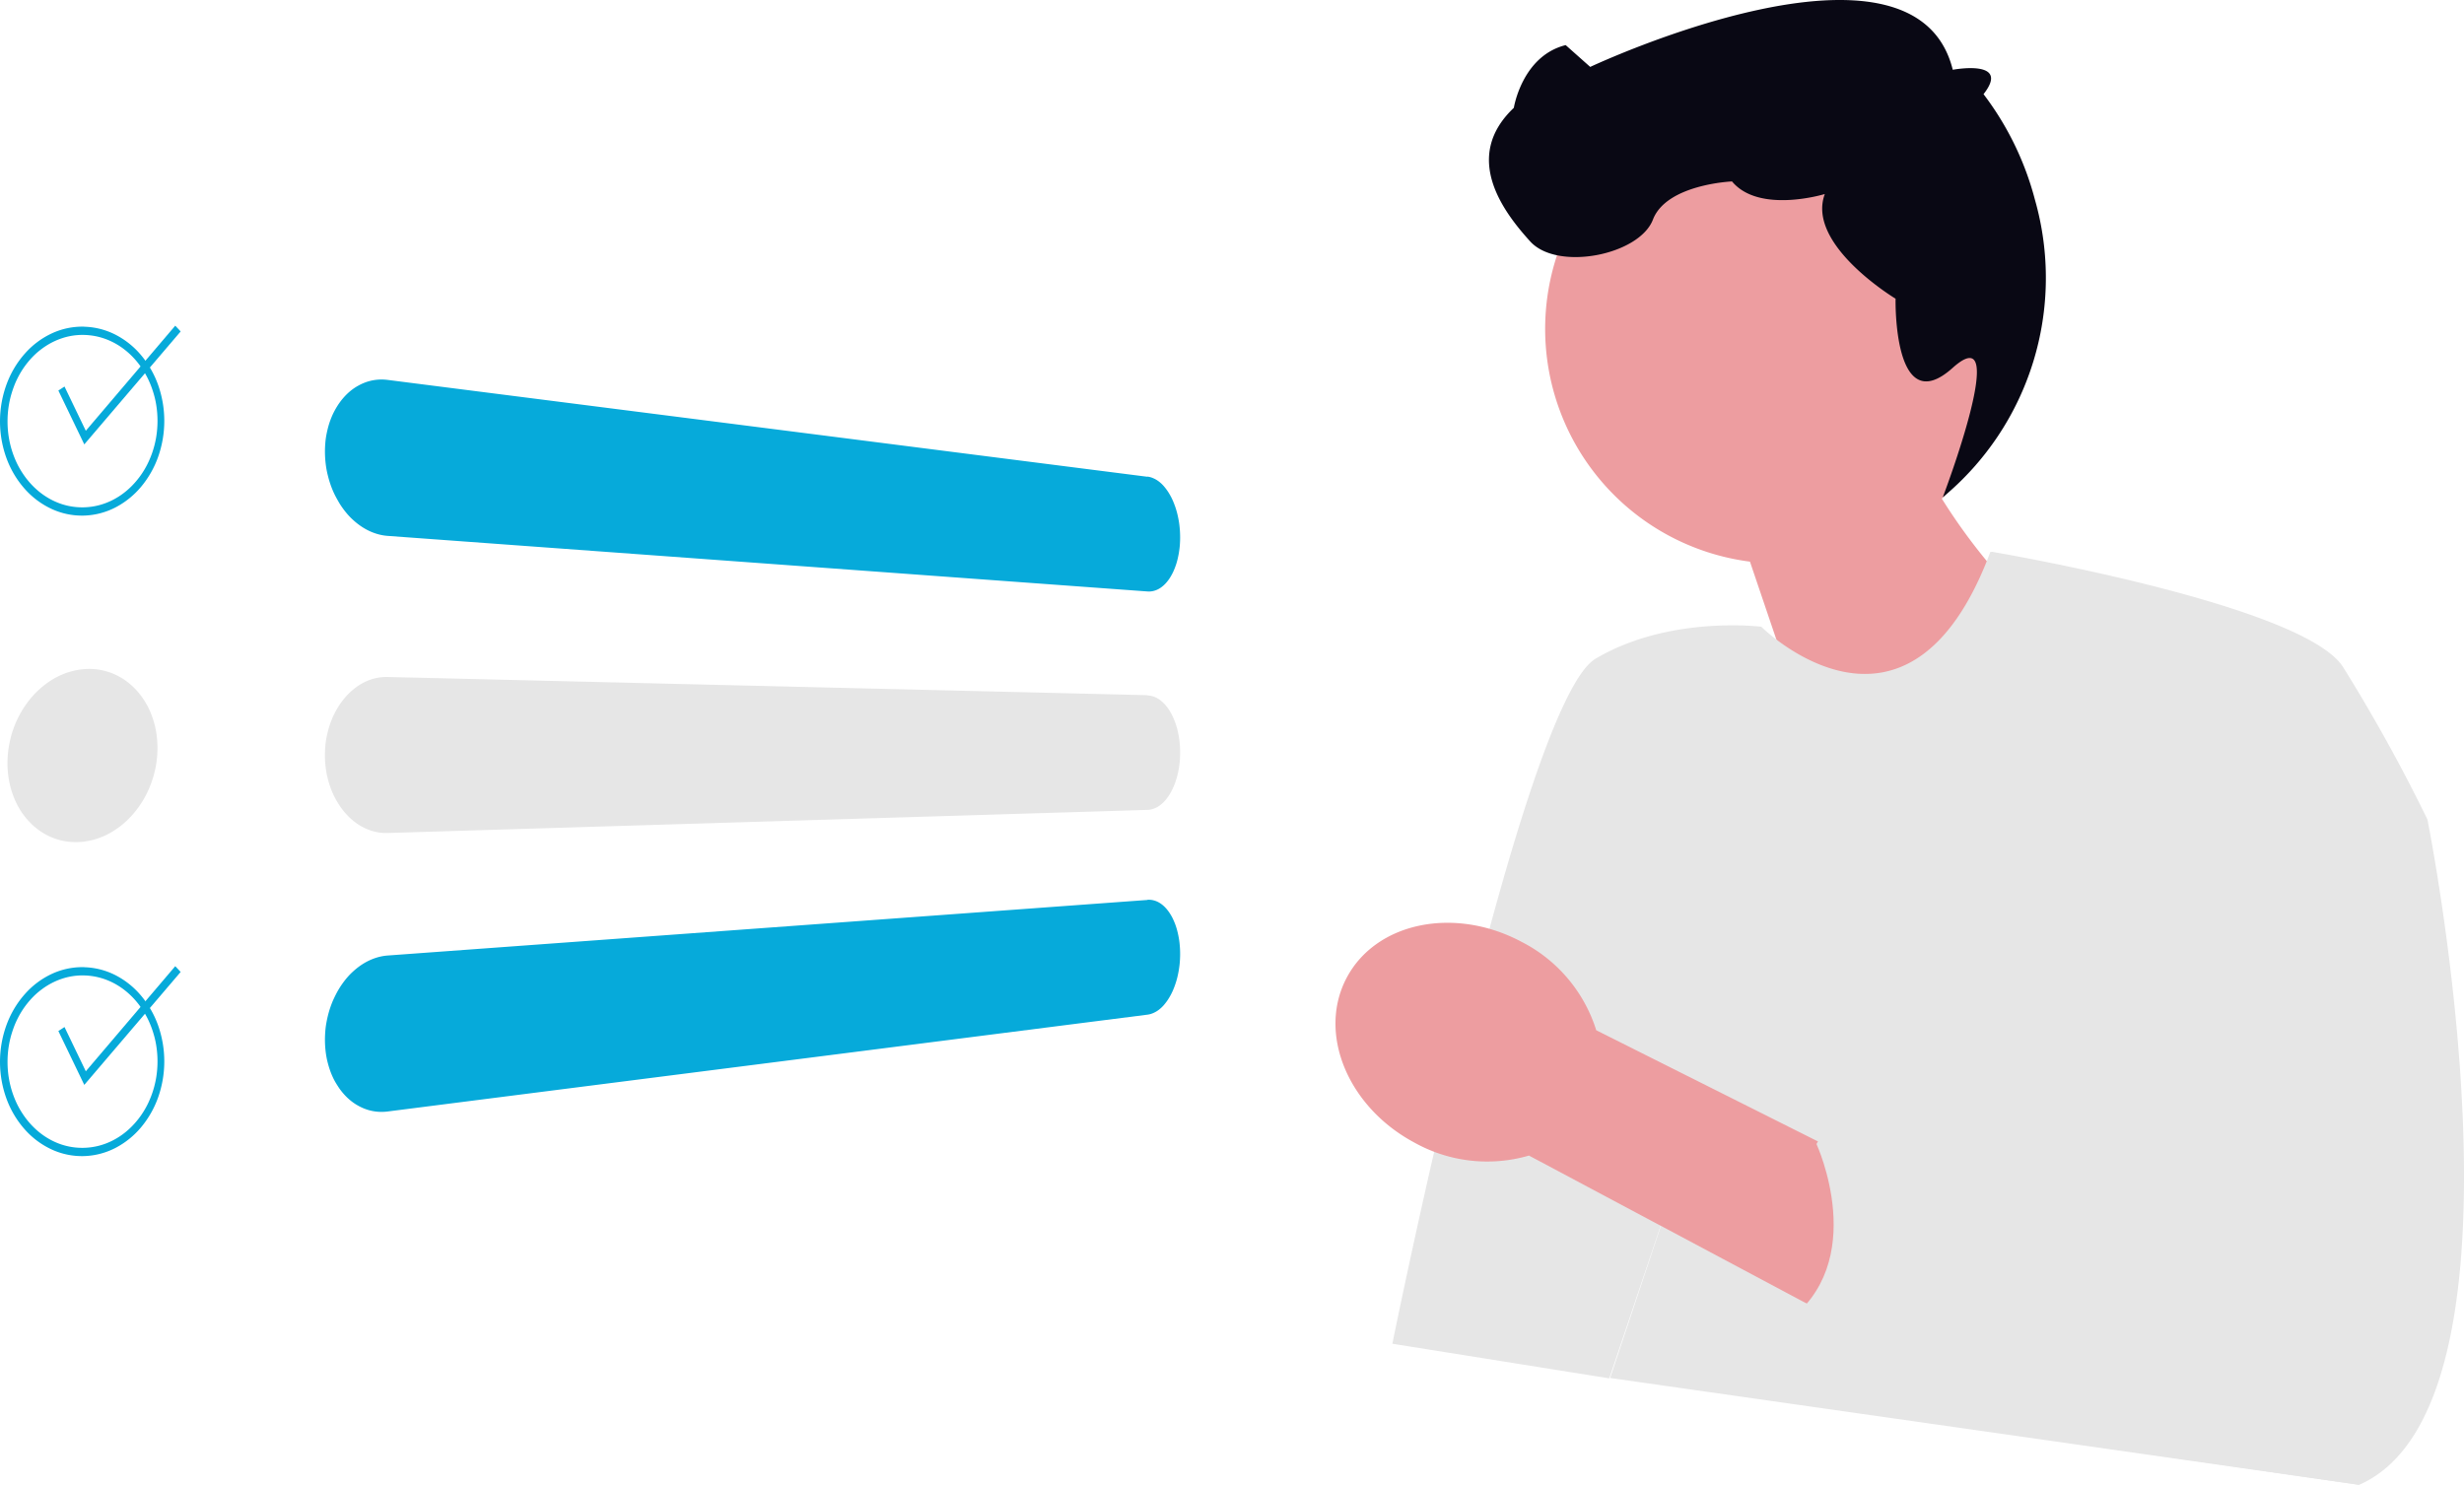 <svg xmlns="http://www.w3.org/2000/svg" width="152.11" height="91.68" viewBox="0 0 152.11 91.68">
  <g id="undraw_choose_5kz4_1_" data-name="undraw_choose_5kz4 (1)" transform="translate(-542.004 -293.998)">
    <path id="Pfad_135" data-name="Pfad 135" d="M183.831,58.922a14.488,14.488,0,1,0-16.107,16.919l6.01,17.73L185.7,79.349a36.022,36.022,0,0,1-6.133-7.4,14.472,14.472,0,0,0,4.266-13.031Z" transform="translate(482.31 252.836)" fill="#ed9da0"/>
    <path id="Pfad_136" data-name="Pfad 136" d="M37.013,214.788s19.14,3.227,21.666,7.1a104.009,104.009,0,0,1,5.219,9.429s7.239,36.029-4.209,41.08L13.442,265.8l5.672-16.976-5.724,17L0,263.686s8-39.61,12.548-42.3,10.227-1.97,10.227-1.97,9.049,8.992,14.142-4.621l.1,0Z" transform="translate(627.959 113.281)" fill="#e6e6e6"/>
    <path id="Pfad_137" data-name="Pfad 137" d="M174.022,24.395s-4.05,1.245-5.734-.776c0,0-4.041.168-4.882,2.357s-5.893,3.2-7.576,1.347-4.209-5.219-1.01-8.25c0,0,.505-3.2,3.2-3.872l1.515,1.347s20.014-9.412,22.381.176c0,0,3.624-.683,1.9,1.506a18.532,18.532,0,0,1,3.173,6.519A17.6,17.6,0,0,1,181.3,43.12h0s4.3-11.3.61-7.991-3.525-4.27-3.525-4.27-5.536-3.331-4.368-6.463Z" transform="translate(480.638 281.582)" fill="#090814"/>
    <path id="Pfad_138" data-name="Pfad 138" d="M155.282,365.229l28.17,15.011,5.416-7.986-29.439-14.767a9.218,9.218,0,0,0-4.593-5.449c-4.133-2.214-8.969-1.236-10.8,2.186s.033,7.988,4.167,10.2a9.223,9.223,0,0,0,7.081.8Z" transform="translate(481.115 0.123)" fill="#ed9da0"/>
    <path id="Pfad_139" data-name="Pfad 139" d="M62.057,396.958,63.4,401s-3.2,3.416,0,5.328l-11.28-1.455s-4.567-3.368-4.893-.589c0,0-5.714-3.788-6.892-1.43,0,0,3.379,7.308-1.93,11.062l7.065,3.177,5.032,3.406,23.336,3.4" transform="translate(613.806 -38.218)" fill="#e6e6e6"/>
    <g id="Gruppe_59" data-name="Gruppe 59" transform="translate(542.004 314.107)">
      <path id="Pfad_140" data-name="Pfad 140" d="M490.367,255.039l-46.9-5.98a3.045,3.045,0,0,0-.38-.025,2.909,2.909,0,0,0-.375.024,2.875,2.875,0,0,0-.369.072,2.946,2.946,0,0,0-.361.122,3.072,3.072,0,0,0-.335.162,3.189,3.189,0,0,0-.318.2,3.4,3.4,0,0,0-.3.244,3.713,3.713,0,0,0-.279.284,4.007,4.007,0,0,0-.255.321q-.12.169-.226.351t-.2.38q-.09.2-.165.409t-.135.446q-.058.228-.1.463t-.058.479q-.02.243-.02.492t.02.5q.02.247.058.49t.1.484q.058.239.135.473t.165.442q.09.216.2.42t.226.4q.12.192.255.372t.279.341q.145.162.3.3a4.072,4.072,0,0,0,.318.266,3.977,3.977,0,0,0,.335.228,3.666,3.666,0,0,0,.361.193,3.374,3.374,0,0,0,.369.146,3.188,3.188,0,0,0,.375.1,3.109,3.109,0,0,0,.38.052l46.9,3.431a1.188,1.188,0,0,0,.405-.04,1.268,1.268,0,0,0,.2-.072,1.442,1.442,0,0,0,.19-.106,1.687,1.687,0,0,0,.175-.133,1.961,1.961,0,0,0,.165-.162,2.33,2.33,0,0,0,.155-.19q.075-.1.144-.217t.13-.24q.061-.125.114-.26t.1-.279q.046-.144.083-.3t.068-.321q.028-.164.049-.332t.029-.341q.011-.173.01-.349t-.01-.351q-.01-.174-.029-.347t-.049-.342q-.03-.17-.068-.335t-.083-.313q-.045-.153-.1-.3t-.114-.284q-.06-.137-.13-.266t-.144-.246q-.075-.117-.155-.221t-.165-.2a2.268,2.268,0,0,0-.175-.169,1.9,1.9,0,0,0-.19-.144,1.6,1.6,0,0,0-.2-.111,1.391,1.391,0,0,0-.2-.078,1.277,1.277,0,0,0-.205-.044" transform="translate(-419.531 -245.71)" fill="#06aada"/>
      <path id="Pfad_141" data-name="Pfad 141" d="M490.362,359.251l-46.9-1.123a3.015,3.015,0,0,0-.757.077,3.084,3.084,0,0,0-.369.11,3.263,3.263,0,0,0-.361.158,3.486,3.486,0,0,0-.335.2,3.687,3.687,0,0,0-.318.236,3.964,3.964,0,0,0-.3.275q-.145.148-.279.314t-.255.347q-.12.181-.226.375t-.2.4q-.09.207-.165.426t-.135.46q-.058.234-.1.473t-.058.485q-.02.245-.02.494t.02.494q.02.245.058.485t.1.472q.058.233.135.459t.165.426q.09.206.2.4t.225.373q.12.18.255.344t.279.312a3.914,3.914,0,0,0,.3.273,3.65,3.65,0,0,0,.319.234,3.463,3.463,0,0,0,.335.194,3.231,3.231,0,0,0,.361.156,3.063,3.063,0,0,0,.369.108,2.974,2.974,0,0,0,.757.073l46.9-1.427a1.223,1.223,0,0,0,.205-.024,1.277,1.277,0,0,0,.2-.058,1.422,1.422,0,0,0,.2-.092,1.663,1.663,0,0,0,.19-.126,1.974,1.974,0,0,0,.175-.152,2.3,2.3,0,0,0,.165-.179,2.474,2.474,0,0,0,.155-.206q.075-.111.144-.232t.13-.254q.061-.131.114-.272t.1-.29q.046-.148.083-.3t.068-.326q.028-.166.049-.337t.029-.344q.01-.173.01-.35t-.01-.349q-.01-.174-.029-.344t-.049-.336q-.03-.165-.068-.328t-.083-.3q-.045-.148-.1-.288t-.114-.271q-.061-.131-.13-.253t-.144-.231q-.075-.109-.155-.2a2.275,2.275,0,0,0-.165-.178,1.946,1.946,0,0,0-.175-.151,1.642,1.642,0,0,0-.19-.125,1.4,1.4,0,0,0-.2-.091,1.268,1.268,0,0,0-.2-.057,1.219,1.219,0,0,0-.205-.022" transform="translate(-419.526 -336.436)" fill="#e6e6e6"/>
      <path id="Pfad_142" data-name="Pfad 142" d="M490.366,439.878l-46.9,3.43a3.115,3.115,0,0,0-.38.052,3.179,3.179,0,0,0-.375.1,3.373,3.373,0,0,0-.369.146,3.66,3.66,0,0,0-.361.193,3.992,3.992,0,0,0-.335.228q-.164.125-.318.266a4.092,4.092,0,0,0-.3.3q-.145.162-.279.341t-.255.372q-.12.192-.226.4t-.2.42q-.09.216-.165.442t-.135.473q-.058.24-.1.483t-.058.491q-.02.247-.02.5t.02.492q.02.243.058.479t.1.464q.058.227.135.446t.165.409q.09.2.2.38t.226.351a4,4,0,0,0,.255.32,3.708,3.708,0,0,0,.279.284,3.4,3.4,0,0,0,.3.244,3.2,3.2,0,0,0,.318.2,3.075,3.075,0,0,0,.335.162,2.952,2.952,0,0,0,.361.122,2.868,2.868,0,0,0,.369.072,2.914,2.914,0,0,0,.375.024,3.045,3.045,0,0,0,.38-.025l46.9-5.978a1.279,1.279,0,0,0,.205-.044,1.4,1.4,0,0,0,.2-.078,1.6,1.6,0,0,0,.2-.111,1.92,1.92,0,0,0,.19-.144,2.276,2.276,0,0,0,.175-.169q.084-.091.165-.2a2.683,2.683,0,0,0,.155-.221q.075-.117.144-.246t.13-.266q.061-.138.114-.284t.1-.3q.046-.152.083-.313t.068-.335q.028-.169.049-.342t.029-.347q.01-.175.01-.351t-.01-.348q-.01-.173-.029-.341t-.049-.332q-.03-.163-.068-.321t-.083-.3q-.045-.144-.1-.279t-.114-.26a2.49,2.49,0,0,0-.131-.24q-.069-.116-.144-.217a2.342,2.342,0,0,0-.155-.19,1.975,1.975,0,0,0-.165-.162,1.7,1.7,0,0,0-.175-.133,1.461,1.461,0,0,0-.19-.106,1.28,1.28,0,0,0-.2-.072,1.189,1.189,0,0,0-.405-.04" transform="translate(-419.53 -404.419)" fill="#06aada"/>
      <path id="Pfad_143" data-name="Pfad 143" d="M327.9,355.206a4.209,4.209,0,0,0-.466.061,4.276,4.276,0,0,0-.459.113,4.436,4.436,0,0,0-.451.165,4.715,4.715,0,0,0-.441.217q-.21.118-.411.257t-.39.3q-.189.159-.367.339t-.342.38q-.165.2-.312.414t-.277.441q-.128.228-.24.467t-.2.491q-.1.26-.166.526t-.119.536q-.048.27-.072.544t-.024.55q0,.276.024.545t.072.53q.048.261.119.513t.166.493q.092.233.2.451a4.811,4.811,0,0,0,.24.418,4.607,4.607,0,0,0,.277.385,4.465,4.465,0,0,0,.313.352,4.28,4.28,0,0,0,.342.311,4.058,4.058,0,0,0,.367.266,3.9,3.9,0,0,0,.8.394,3.828,3.828,0,0,0,.892.2,3.916,3.916,0,0,0,.459.02,4.126,4.126,0,0,0,.466-.033,4.264,4.264,0,0,0,.464-.085,4.347,4.347,0,0,0,.453-.136,4.535,4.535,0,0,0,.441-.186,4.814,4.814,0,0,0,.427-.235q.2-.126.394-.27t.371-.308q.18-.163.347-.344t.321-.38q.155-.2.292-.41t.257-.433q.12-.222.221-.454t.185-.474q.087-.251.152-.505t.109-.513q.043-.258.065-.52t.022-.525q0-.264-.022-.521t-.065-.507q-.043-.249-.109-.491t-.152-.475q-.084-.225-.185-.437a4.748,4.748,0,0,0-.77-1.142,4.345,4.345,0,0,0-.321-.316,4.123,4.123,0,0,0-.347-.275,3.973,3.973,0,0,0-.371-.233,3.918,3.918,0,0,0-.394-.19,3.825,3.825,0,0,0-.868-.247,3.888,3.888,0,0,0-.453-.045,4.066,4.066,0,0,0-.464.008" transform="translate(-322.701 -333.998)" fill="#e6e6e6"/>
      <path id="Pfad_144" data-name="Pfad 144" d="M325.619,230.158a4.1,4.1,0,0,0-.466.015,4,4,0,0,0-.911.19,4.228,4.228,0,0,0-.441.174,4.388,4.388,0,0,0-.411.216,4.517,4.517,0,0,0-.39.261,4.716,4.716,0,0,0-.367.3q-.178.164-.342.348t-.312.384q-.148.2-.277.415t-.24.446q-.111.228-.2.471t-.166.51q-.071.259-.119.525t-.072.537q-.024.271-.024.547t.024.547q.024.271.072.537t.119.524q.071.258.166.509t.2.47q.111.228.241.442t.277.413q.148.2.312.382t.342.344a4.665,4.665,0,0,0,.365.3,4.472,4.472,0,0,0,.39.258,4.367,4.367,0,0,0,.411.214,4.2,4.2,0,0,0,.441.171,4.037,4.037,0,0,0,.911.182,4.126,4.126,0,0,0,.93-.028,4.073,4.073,0,0,0,.453-.092,4.13,4.13,0,0,0,.441-.143,4.287,4.287,0,0,0,.427-.193,4.468,4.468,0,0,0,.394-.231,4.579,4.579,0,0,0,.371-.272q.18-.146.347-.311t.321-.349q.155-.184.292-.381t.257-.408q.12-.21.221-.433t.185-.456q.087-.242.152-.49t.109-.5q.043-.255.065-.514t.022-.523q0-.263-.022-.522t-.065-.513q-.043-.254-.109-.5t-.152-.49q-.084-.233-.185-.455t-.222-.432q-.12-.209-.257-.405t-.291-.38q-.153-.182-.321-.346t-.347-.309a4.543,4.543,0,0,0-.371-.27,4.428,4.428,0,0,0-.394-.228,4.249,4.249,0,0,0-.427-.19,4.1,4.1,0,0,0-.441-.14,4.047,4.047,0,0,0-.453-.089,4.108,4.108,0,0,0-.464-.038m0-.507a4.5,4.5,0,0,1,1.953.505,5.125,5.125,0,0,1,1.566,1.265,5.966,5.966,0,0,1,1.042,1.829,6.671,6.671,0,0,1,0,4.434,6.015,6.015,0,0,1-1.042,1.836,5.174,5.174,0,0,1-1.566,1.274,4.524,4.524,0,0,1-1.953.518,4.465,4.465,0,0,1-1.993-.4,5.038,5.038,0,0,1-1.657-1.222,5.9,5.9,0,0,1-1.133-1.871,6.665,6.665,0,0,1,0-4.65,5.951,5.951,0,0,1,1.133-1.879,5.085,5.085,0,0,1,1.657-1.233,4.481,4.481,0,0,1,1.994-.41Z" transform="translate(-320.416 -229.587)" fill="#06aada"/>
      <path id="Pfad_145" data-name="Pfad 145" d="M343.43,236.617l-1.6-3.326.379-.247,1.315,2.732,5.521-6.489.334.356Z" transform="translate(-338.227 -229.287)" fill="#06aada"/>
      <path id="Pfad_146" data-name="Pfad 146" d="M325.619,230.158a4.1,4.1,0,0,0-.466.015,4,4,0,0,0-.911.19,4.228,4.228,0,0,0-.441.174,4.388,4.388,0,0,0-.411.216,4.517,4.517,0,0,0-.39.261,4.716,4.716,0,0,0-.367.3q-.178.164-.342.348t-.312.384q-.148.2-.277.415t-.24.446q-.111.228-.2.471t-.166.51q-.071.259-.119.525t-.072.537q-.024.271-.024.547t.024.547q.024.271.072.537t.119.524q.071.258.166.509t.2.47q.111.228.241.442t.277.413q.148.2.312.382t.342.344a4.665,4.665,0,0,0,.365.3,4.472,4.472,0,0,0,.39.258,4.367,4.367,0,0,0,.411.214,4.2,4.2,0,0,0,.441.171,4.037,4.037,0,0,0,.911.182,4.126,4.126,0,0,0,.93-.028,4.073,4.073,0,0,0,.453-.092,4.13,4.13,0,0,0,.441-.143,4.287,4.287,0,0,0,.427-.193,4.468,4.468,0,0,0,.394-.231,4.579,4.579,0,0,0,.371-.272q.18-.146.347-.311t.321-.349q.155-.184.292-.381t.257-.408q.12-.21.221-.433t.185-.456q.087-.242.152-.49t.109-.5q.043-.255.065-.514t.022-.523q0-.263-.022-.522t-.065-.513q-.043-.254-.109-.5t-.152-.49q-.084-.233-.185-.455t-.222-.432q-.12-.209-.257-.405t-.291-.38q-.153-.182-.321-.346t-.347-.309a4.543,4.543,0,0,0-.371-.27,4.428,4.428,0,0,0-.394-.228,4.249,4.249,0,0,0-.427-.19,4.1,4.1,0,0,0-.441-.14,4.047,4.047,0,0,0-.453-.089,4.108,4.108,0,0,0-.464-.038m0-.507a4.5,4.5,0,0,1,1.953.505,5.125,5.125,0,0,1,1.566,1.265,5.966,5.966,0,0,1,1.042,1.829,6.671,6.671,0,0,1,0,4.434,6.015,6.015,0,0,1-1.042,1.836,5.174,5.174,0,0,1-1.566,1.274,4.524,4.524,0,0,1-1.953.518,4.465,4.465,0,0,1-1.993-.4,5.038,5.038,0,0,1-1.657-1.222,5.9,5.9,0,0,1-1.133-1.871,6.665,6.665,0,0,1,0-4.65,5.951,5.951,0,0,1,1.133-1.879,5.085,5.085,0,0,1,1.657-1.233,4.481,4.481,0,0,1,1.994-.41Z" transform="translate(-320.416 -190.039)" fill="#06aada"/>
      <path id="Pfad_147" data-name="Pfad 147" d="M343.43,236.617l-1.6-3.326.379-.247,1.315,2.732,5.521-6.489.334.356Z" transform="translate(-338.227 -189.739)" fill="#06aada"/>
    </g>
  </g>
</svg>
